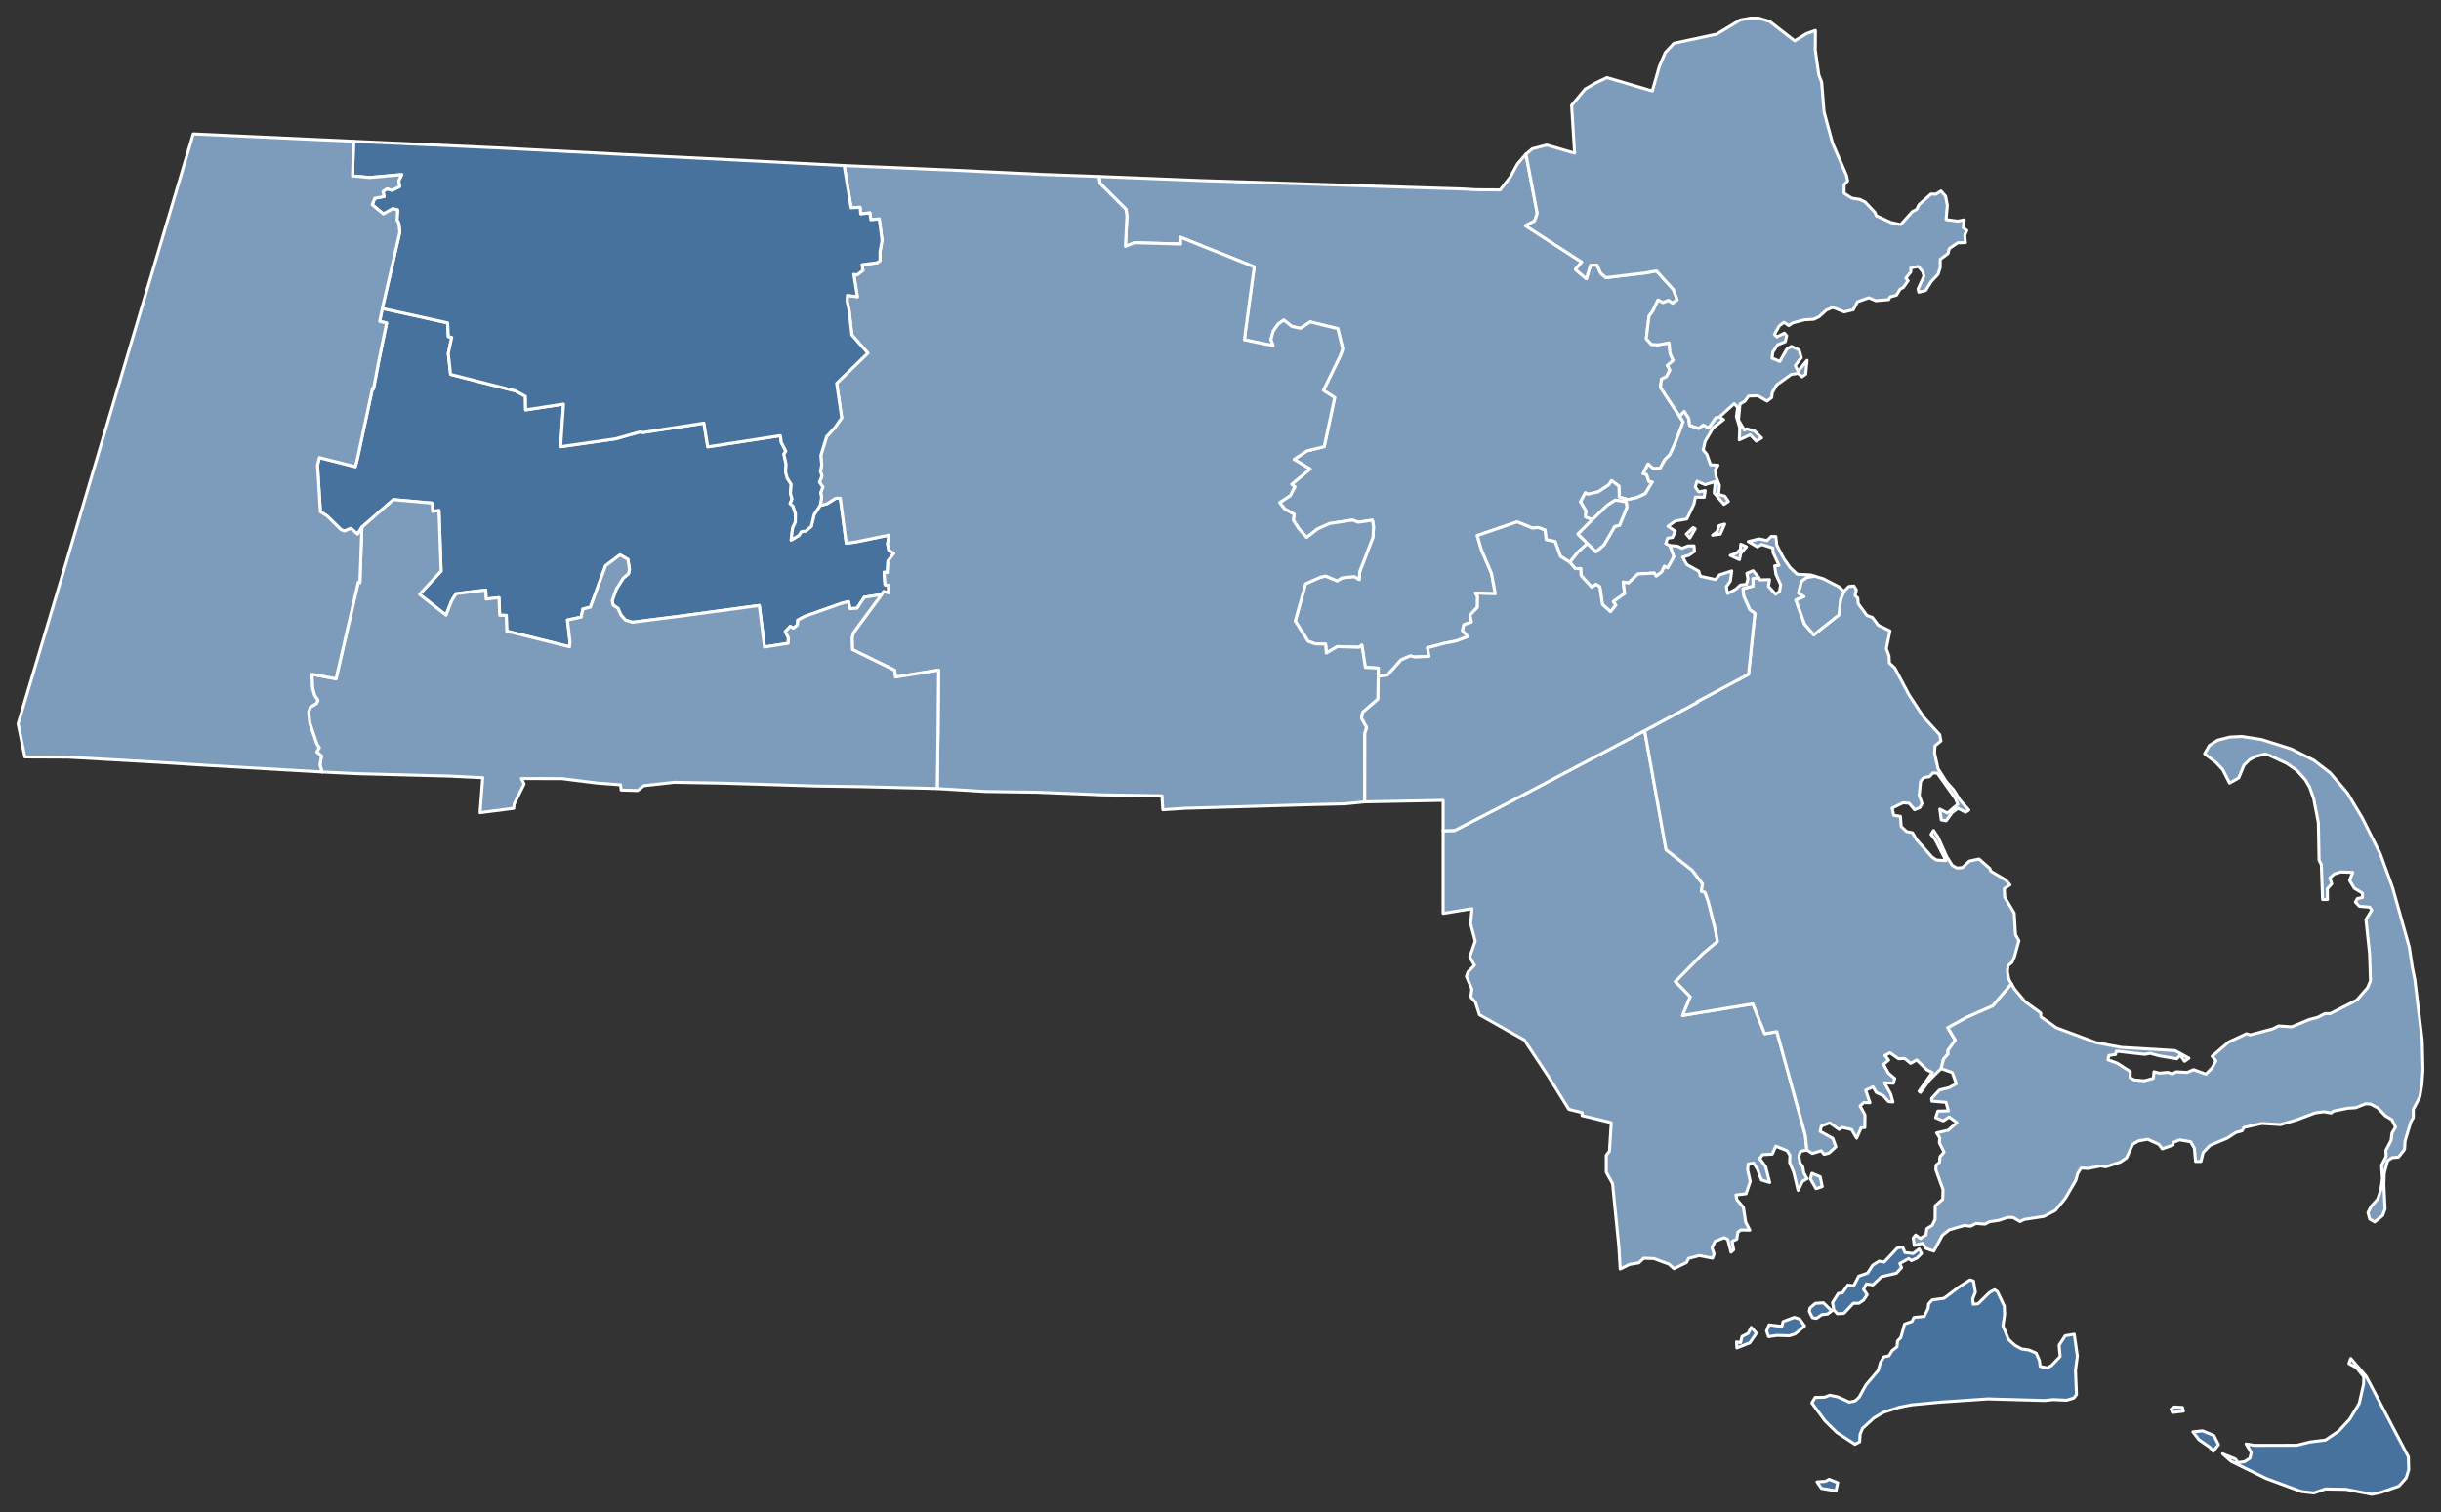 <?xml version="1.0" encoding="UTF-8" standalone="no"?>
<svg
   version="1.2"
   width="810"
   height="502"
   viewBox="0 0 810 502"
   stroke-linecap="round"
   stroke-linejoin="round"
   id="svg1"
   sodipodi:docname="MA_Question_3_2012_Counties.svg"
   inkscape:version="1.3 (0e150ed6c4, 2023-07-21)"
   xmlns:inkscape="http://www.inkscape.org/namespaces/inkscape"
   xmlns:sodipodi="http://sodipodi.sourceforge.net/DTD/sodipodi-0.dtd"
   xmlns="http://www.w3.org/2000/svg"
   xmlns:svg="http://www.w3.org/2000/svg">
  <rect x="0" y="0" width="810" height="502" fill="#333333" stroke="none"/>
  <defs
     id="defs1" />
  <sodipodi:namedview
     id="namedview1"
     pagecolor="#ffffff"
     bordercolor="#000000"
     borderopacity="0.25"
     inkscape:showpageshadow="2"
     inkscape:pageopacity="0.0"
     inkscape:pagecheckerboard="0"
     inkscape:deskcolor="#d1d1d1"
     inkscape:zoom="1.7031873"
     inkscape:cx="405.12281"
     inkscape:cy="251"
     inkscape:window-width="1920"
     inkscape:window-height="1111"
     inkscape:window-x="-9"
     inkscape:window-y="-9"
     inkscape:window-maximized="1"
     inkscape:current-layer="Massachusetts" />
  <g
     id="Massachusetts"
     transform="translate(5,5)"
     stroke="white"
     stroke-width="1">
    <path
       d="M 359.69 53.57 393.36 54.93 462.38 57.16 480.1 57.71 484.88 57.99 492.8 58.03 496.16 53.76 498.57 49.38 501.36 46.16 505.11 65.83 504.22 68.35 501.21 69.91 519.86 81.98 517.76 84.43 521.4 87.51 522.76 83.04 524.96 82.97 526.17 85.69 527.89 87.15 540.96 85.59 544.66 84.92 550.29 91.11 551.56 94.52 549.99 95.67 548.65 94.71 546.83 95.44 545.19 94.59 543.5 98.13 542.17 100 541.29 107.43 542.97 109.32 545.2 109.46 548.84 108.82 549.19 112.32 550.22 114.64 548.27 116.31 549.13 117.87 547.97 120.04 546.33 120.84 546 123.58 552.32 133.16 553.54 135.08 550.69 142.53 549.06 146.01 547.47 147.55 545.9 150.41 543.6 150.57 541.86 149.02 540.28 152.24 541.4 152.49 542.12 154.74 543.31 154.98 540.93 158.9 538.04 160.21 535.1 160.82 532.32 159.95 532.22 156.37 529.78 154.52 528.86 155.93 525.34 158.26 521.9 159.05 521.07 158.59 519.49 161.53 521.3 164.58 521.12 166.55 523.45 167.45 518.62 172.27 521.78 175.39 518.71 178.16 515.92 181.64 512.82 179.68 511.02 174.73 508.04 174.12 507.69 170.95 505.43 170.08 503.58 170.31 498.44 168.22 485.2 172.76 486.56 177.41 489.95 185.38 491.19 192.08 484.63 191.86 485.31 192.98 485.26 196.56 482.76 199.21 483.29 201.47 480.77 202.36 480.3 204.32 482.07 206.31 478.12 207.79 474.48 208.48 468.7 210 469.18 212.87 464.46 213.08 462.99 212.7 459.9 214.05 455.48 219.04 452.34 219.46 452.36 216.75 448.07 216.52 446.9 209.12 445.95 209.86 438.76 209.62 435.11 211.77 434.88 208.8 431.44 208.72 429.08 207.87 424.8 201.13 428.24 188.76 433.17 186.57 434.94 186.2 438.7 187.79 440.33 186.8 444.41 186.36 446.05 187.35 446.18 184.76 450.6 173.33 450.78 169.76 450.41 167.66 445.66 168.34 443.82 167.62 436.16 168.79 432.18 170.59 428.6 173.4 425.91 170.39 424.17 167.66 424.43 165.68 421.29 163.94 419.62 161.81 423.13 159.52 424.67 156.57 423.63 155.75 429.75 150.68 424.42 147.48 428.62 144.68 434.41 143.24 437.89 126.96 434.14 124.59 439.79 112.95 440.55 110.85 438.92 104.08 429.76 101.85 426.59 103.97 423.68 103.36 421.01 101.23 419.12 102.57 417.48 104.96 416.75 107.66 417.48 109.74 407.97 107.8 408.25 105.12 411.19 83.56 386.71 73.75 386.79 76.01 371.47 75.56 368.46 76.79 368.96 66.69 368.67 64.5 360.04 55.87 359.69 53.57 Z"
       id="Middlesex"
       fill="#b3c4db"
       style="fill:#7d9cbb;fill-opacity:1" />
    <path
       d="M 596.26 384.44 599.01 385.6 599.67 388.85 597.62 389.55 595.72 386.26 596.26 384.44 Z M 473.88 270.73 477.7 270.66 494.62 261.92 540.75 237.53 547.85 277.05 556.56 283.88 559.94 288.35 559.6 290.85 560.75 291.17 561.82 294.08 564.13 303.23 564.92 307.49 559.99 311.66 550.97 320.82 555.9 325.85 553.33 332.05 576.65 328.21 580.59 338.11 584.61 337.42 594.08 371.87 594.58 376.7 592.5 377.18 591.92 378.71 592.27 381.05 593.18 382.16 593.57 384.33 594.65 386.23 593.09 387.15 591.65 390.1 590.21 384.09 588.85 380.87 588.96 378.48 587.98 376.95 584.27 375.45 583.08 378.09 579.89 378.27 578.92 379.57 580.88 382.21 582.25 387.49 579.5 386.66 578.19 383.09 576.88 381.05 575.07 381.38 574.92 383.3 575.79 387.12 574.4 391.24 571.03 391.64 571.37 393.24 573.51 395.74 574.28 400.66 575.65 403.33 572.67 403.25 571.66 404.02 571.31 406.34 569.76 407.02 570.29 409.84 569.4 410.64 568.3 406.39 567.13 405.81 564.1 407.05 563.1 409.19 563.8 411.2 563.27 412.63 558.93 411.76 555.33 412.69 554.67 414.04 550.49 416.1 548.78 414.58 543.81 412.75 540.45 412.64 538.8 414.17 535.71 414.7 532.63 416.22 532.19 408.84 530.1 387.89 528.01 384.08 528.01 378.47 529.07 377.12 529.66 367.64 519.98 365.29 520 364.31 515.59 363.22 508.82 352.31 500.82 340.21 485.94 331.82 484.59 327.64 483.04 325.94 483.4 323.31 481.6 319.1 482.11 317.64 484.27 315.39 482.71 312.62 484.53 307.39 483 301.63 483.46 296.61 473.87 298.18 473.88 270.73 Z"
       id="Bristol"
       fill="#b8e0da"
       style="fill:#7d9cbb;fill-opacity:1" />
    <path
       d="M 121.86 97.38 143.54 102.17 143.77 106.75 144.9 106.99 143.75 112.32 144.52 119.27 166.06 124.76 169.35 126.56 169.41 131.05 182.01 129.13 181.03 143.27 199.23 140.66 207.38 138.37 208.37 138.55 228.58 135.44 229.86 143.32 253.94 139.6 254.25 141.82 255.76 144.79 255.13 145.74 255.85 149.19 255.67 151.58 256.24 153.71 257.54 155.77 257.3 158.79 257.84 160.61 257.18 162.11 258.13 162.97 258.96 165.46 258.93 168.31 258.02 170.29 257.53 174.26 260.06 172.77 260.91 171.48 262.43 171.25 264.23 169.68 265.16 165.79 267.17 162.77 269.5 162.17 272.26 160.41 273.84 160.35 275.82 175.31 278.73 174.93 290 172.62 289.53 175.57 289.95 177.67 291.61 178.67 289.65 181.2 289.45 185.04 288.37 184.92 288.68 189.1 289.79 189.26 289.91 191.79 288.23 191.36 287.52 192.36 281.79 193.25 279.41 196.88 277.05 197.03 276.56 194.69 274.17 195.3 261.99 199.62 259.71 200.85 259.62 202.4 258.33 203.51 257.22 202.91 255.59 204.64 256.62 206.69 256.54 208.53 248.68 209.77 246.95 195.98 220.21 199.59 204.83 201.54 202.54 200.82 201.03 199.15 200.08 196.93 198.47 195.89 198.14 194.35 199.53 190.48 201.84 186.86 203.54 185.45 203.87 184.1 203.38 180.7 200.76 179.17 195.95 182.79 190.9 196.53 188.4 197.17 187.86 199.84 183.3 200.8 184.15 208.06 183.99 209.68 163.15 204.49 163 199.25 160.8 199.21 160.58 193.37 156.32 193.87 156.18 190.86 146.35 192.06 144.84 194.49 143.01 199.19 134.22 192.27 141.38 184.54 140.68 164.45 138.55 164.75 138.41 161.99 125.54 160.83 115.09 169.99 113.65 172.3 111.41 170.38 109.34 171.26 108.21 170.85 103.55 166.29 101.31 164.86 100.35 149.37 101 146.88 112.92 149.91 113.54 147.52 118.59 123.94 118.95 124.02 120.7 114.74 123.28 102.19 120.98 101.67 121.86 97.38 Z"
       id="Hampshire"
       fill="#b1e486"
       style="fill:#47729e;fill-opacity:1" />
    <path
       d="M 563.27 172.65 564.82 171.46 565.44 169.47 567.3 168.96 565.86 172.29 563.27 172.65 Z M 554.58 172.28 556.84 170.12 557.53 170.53 555.73 173.59 554.58 172.28 Z M 521.78 175.39 524.59 178.14 527.23 175.87 530.84 169.71 532.43 169.34 534.84 163.39 534.6 161.57 530.99 161 528.28 162.76 523.45 167.45 521.12 166.55 521.3 164.58 519.49 161.53 521.07 158.59 521.9 159.05 525.34 158.26 528.86 155.93 529.78 154.52 532.22 156.37 532.32 159.95 535.1 160.82 538.04 160.21 540.93 158.9 543.31 154.98 542.12 154.74 541.4 152.49 540.28 152.24 541.86 149.02 543.6 150.57 545.9 150.41 547.47 147.55 549.06 146.01 550.69 142.53 553.54 135.08 552.32 133.16 553.88 131.54 555.4 133.9 555.67 136.17 558.67 137.2 560.24 136.05 561.97 137.11 564.32 133.69 565.52 133.45 566.95 134.28 563.47 137.02 560.81 141.48 560.18 144.35 561.41 145.85 562.6 149.28 565.08 149.4 564.22 150.92 564.44 153.2 565.56 156.12 565.26 159.11 567.36 159.72 568.54 161.45 567.05 162.41 563.82 158.62 564.18 154.83 560.8 155.87 558.11 154.72 557.55 156.66 558.69 158.26 560.83 157.86 560.51 160.06 557.6 160 557.11 162.3 554.76 167.26 550.98 167.91 548.46 169.66 550.89 171.32 550.01 173.38 548.34 173.67 547.73 175.41 549.11 176.07 550.48 179.75 548.38 183.5 547.29 182.96 546.4 184.88 544.56 186.24 543.91 185.2 538.52 185.52 535.37 188.51 533.64 188.2 534.13 192.02 530.36 194.67 531.22 195.85 529.41 198.04 526.75 195.63 525.85 189.73 524.59 188.97 523.2 189.92 519.63 185.99 519.54 183.71 517.73 183.75 515.92 181.64 518.71 178.16 521.78 175.39 Z"
       id="Suffolk"
       fill="#cbdc93"
       style="fill:#7d9cbb;fill-opacity:1" />
    <path
       d="M 569.15 179.36 571.23 178.6 572.54 177.31 572.63 175.64 574.55 176.49 572.64 178.68 572.2 180.77 569.15 179.36 Z M 578.68 186.77 578.86 187.48 582.18 187.41 581.83 189.62 584.22 192.23 585.48 191.33 585.88 189.06 584.33 185.71 583.89 182.82 585.31 182.66 583.38 178.42 583.26 176.89 579.57 175.71 578.15 176.51 575.14 174.75 578.76 173.87 581.35 174.43 582.76 173.06 584.26 173.08 584.6 175.98 586.93 180.45 588.97 183.33 591.36 185.61 595.8 185.83 597.22 186.26 594.66 186.66 592.81 187.94 591.81 191.86 593.62 193.04 590.92 194.18 593.77 202.07 596.86 205.73 605.21 199.08 605.73 194.07 606.85 191.33 608.5 189.67 610.18 189.5 610.99 190.81 610.56 192.69 611.47 193.52 611.61 195.37 614.51 199.3 616.31 199.94 618.24 202.51 622.15 204.42 620.94 210.28 621.84 212.74 621.96 215.07 623.76 216.74 628.5 225.69 633.32 233.02 638.66 238.85 639.06 240.96 637.1 242.54 636.94 244.9 638.1 250.16 640.89 254.54 643.28 257.19 645.38 260.56 648.33 263.87 647.26 264.6 644.73 263.29 642.85 264.65 640.79 267.44 639.18 267.15 638.68 263.56 641.22 264.87 644.67 261.94 643.86 260.05 637.86 251.63 636.41 251.54 635.27 252.8 633.42 253.09 632.32 254.31 631.85 259.01 632.81 261.71 632.06 263.07 630.31 263.77 628.51 261.62 626.5 261.46 622.87 263.22 623.38 265.61 625.61 265.98 625.87 269.31 627.67 271.02 629.63 271.43 630.97 273.69 636.17 279.55 637.61 280.48 640.73 280.66 637.12 273.62 635.78 271.95 636.61 270.67 638.12 272.93 640.99 279.34 642.81 282.23 644.39 283.13 646.24 282.97 648.47 280.83 651.69 280.13 655.25 283.23 655.66 284.2 660.59 287.12 661.97 288.7 660.09 289.97 660.22 292.84 663.37 298.05 663.8 305.24 664.93 307.25 663.43 312.66 662.62 314.46 661.34 315.49 661.11 317.53 661.62 320.12 662.47 321.58 656.28 328.87 647.7 332.66 641.34 336.13 643.83 340.26 641.39 343.64 641.43 344.86 639.92 346.56 639.13 349.68 635.28 353.46 632.28 357.59 631.81 357.21 636.21 350.97 634.45 350.15 631.02 346.83 629.01 347.96 627.03 346.33 624.99 346.42 622.16 344.43 620.47 345.34 621.72 346.86 620.01 348.29 621.65 351.23 623.74 352.99 623.26 354.58 620.3 354.4 622.37 358.04 623.13 360.77 621.68 360.64 619.9 358.67 617.61 357.6 616.53 355.76 614.08 356.87 615.51 361.02 613.44 360.98 612.23 362.11 613.85 365.06 613.81 369.25 612.61 369.32 611.09 372.78 609.41 369.93 606.25 369.21 605.27 369.91 602.17 367.71 599.35 368.79 599 370.54 603.18 372.84 604.2 375.65 601.96 377.72 600.31 378.16 599.31 376.96 596.36 377.87 594.58 376.7 594.08 371.87 584.61 337.42 580.59 338.11 576.65 328.21 553.33 332.05 555.9 325.85 550.97 320.82 559.99 311.66 564.92 307.49 564.13 303.23 561.82 294.08 560.75 291.17 559.6 290.85 559.94 288.35 556.56 283.88 547.85 277.05 540.75 237.53 558.15 228.18 558.11 227.94 575.22 218.79 577.33 198.6 575.63 197.37 573.63 192.9 573.35 190.41 576.75 189.5 576.67 187.02 578.68 186.77 Z"
       id="Plymouth"
       fill="#e4c9a0"
       style="fill:#7d9cbb;fill-opacity:1" />
    <path
       d="M 275.11 49.96 310 51.42 341.5 52.92 359.69 53.57 360.04 55.87 368.67 64.5 368.96 66.69 368.46 76.79 371.47 75.56 386.79 76.01 386.71 73.75 411.19 83.56 408.25 105.12 407.97 107.8 417.48 109.74 416.75 107.66 417.48 104.96 419.12 102.57 421.01 101.23 423.68 103.36 426.59 103.97 429.76 101.85 438.92 104.08 440.55 110.85 439.79 112.95 434.14 124.59 437.89 126.96 434.41 143.24 428.62 144.68 424.42 147.48 429.75 150.68 423.63 155.75 424.67 156.57 423.13 159.52 419.62 161.81 421.29 163.94 424.43 165.68 424.17 167.66 425.91 170.39 428.6 173.4 432.18 170.59 436.16 168.79 443.82 167.62 445.66 168.34 450.41 167.66 450.78 169.76 450.6 173.33 446.18 184.76 446.05 187.35 444.41 186.36 440.33 186.8 438.7 187.79 434.94 186.2 433.17 186.57 428.24 188.76 424.8 201.13 429.08 207.87 431.44 208.72 434.88 208.8 435.11 211.77 438.76 209.62 445.95 209.86 446.9 209.12 448.07 216.52 452.36 216.75 452.34 219.46 452.26 227.05 447.17 231.44 446.8 233.35 448.53 236.46 447.9 238.39 447.87 261.15 441.34 261.81 430.36 262.07 388.26 263.29 380.86 263.77 380.57 259.14 360.51 258.82 339.02 257.95 322.07 257.71 306 256.73 306.27 238.69 306.45 217.44 292.15 219.74 291.88 217.48 277.88 210.62 277.75 206.77 278.18 205.04 287.52 192.36 288.23 191.36 289.91 191.79 289.79 189.26 288.68 189.1 288.37 184.92 289.45 185.04 289.65 181.2 291.61 178.67 289.95 177.67 289.53 175.57 290 172.62 278.73 174.93 275.82 175.31 273.84 160.35 272.26 160.41 269.5 162.17 267.17 162.77 267.64 160.13 267.31 158.56 268.05 156.62 266.93 155.06 267.74 152.99 267.25 151.43 267.67 149.34 267.37 146.19 269.3 139.89 271.99 137.02 274.3 133.71 272.63 122.24 282.97 112.2 277.67 106.18 276.76 97.94 276.11 95.11 276.17 93.04 279.5 93.5 278.31 86.06 279.39 86.24 281.35 84.73 281.05 82.86 286.08 82.2 287.01 81.53 287.03 78.46 287.69 74.75 286.75 67.65 283.97 67.94 283.68 65.66 280.63 66.02 280.38 63.79 277.43 63.98 275.11 49.96 Z"
       id="Worcester"
       fill="#94bbeb"
       style="fill:#7d9cbb;fill-opacity:1" />
    <path
       d="M 501.36 46.16 503.49 44.38 508.24 43.14 517.51 45.83 516.51 29.97 520.99 24.57 524.48 22.53 528.25 20.75 543.29 25.19 545.58 17.17 547.57 12.47 550.46 9.38 564.65 6.33 572.46 1.62 575.95 1 578.61 1 582.27 2.15 590.55 8.56 594.45 6.15 597.41 5.11 597.36 11.59 598.54 19.87 599.47 22.23 600.28 32.13 603.08 42.47 607.71 53.2 608.12 55.06 606.96 56.31 606.92 59.12 609.5 60.78 612.08 61.15 613.88 62.03 617.16 65.5 617.61 66.6 622.48 68.85 625.7 69.55 629.54 65.28 631.05 64.47 631.74 62.97 635.77 59.4 637.39 59.45 639.07 58.39 640.59 60.11 641.19 63.15 640.77 67.88 644.64 68.4 646.79 67.98 646.46 70.54 647.65 71.5 646.96 73.1 647.19 75.54 644.64 75.6 641.83 77.5 641.39 79.18 638.83 81.07 638.83 83.74 638.12 86.02 635.84 88.45 633.97 91.44 631.73 92 631.47 90.92 633.42 86.66 632.98 85.1 631.5 83.44 629.04 83.94 629.1 85.19 627.39 87.35 628.18 88.15 626.6 90.41 625.53 90.94 624.31 92.98 622.19 93.55 621.72 94.45 617.46 94.81 615.14 93.84 611.37 95.17 609.97 97.81 606.94 98.53 603.19 97.02 601.06 97.91 598.59 100.14 596.85 100.96 593.8 101.14 589.82 102.2 588.57 103.07 586.98 101.97 585.41 103.18 583.8 106.02 584.61 106.83 587.11 105.58 587.86 106.43 587.41 108.43 584.93 109.41 583.27 111.88 583.02 113.88 585.6 114.96 587.93 110.86 589.45 109.98 592 111.16 592.73 113.75 590.71 116.33 591.66 118.21 594.64 114.61 594.19 119.2 592.96 120.08 591.67 118.92 589.37 119.3 584.56 122.77 583.08 125.35 582.91 126.94 581.37 128.14 578.31 126.37 575.24 126.45 573.98 128.19 572.38 129.1 571.87 134.42 573.85 137.77 574.63 137.33 577.26 138.09 579.56 140.36 577.8 141.42 575.78 139.33 572.15 140.99 572.31 136.98 571.2 133.33 571.61 130.24 570.46 128.98 565.52 133.45 564.32 133.69 561.97 137.11 560.24 136.05 558.67 137.2 555.67 136.17 555.4 133.9 553.88 131.54 552.32 133.16 546 123.58 546.33 120.84 547.97 120.04 549.13 117.87 548.27 116.31 550.22 114.64 549.19 112.32 548.84 108.82 545.2 109.46 542.97 109.32 541.29 107.43 542.17 100 543.5 98.13 545.19 94.59 546.83 95.44 548.65 94.71 549.99 95.67 551.56 94.52 550.29 91.11 544.66 84.92 540.96 85.59 527.89 87.15 526.17 85.69 524.96 82.97 522.76 83.04 521.4 87.51 517.76 84.43 519.86 81.98 501.21 69.91 504.22 68.35 505.11 65.83 501.36 46.16 Z"
       id="Essex"
       fill="#d8e9e9"
       style="fill:#7d9cbb;fill-opacity:1" />
    <path
       d="M 639.13 349.68 639.92 346.56 641.43 344.86 641.39 343.64 643.83 340.26 641.34 336.13 647.7 332.66 656.28 328.87 662.47 321.58 663.53 323.38 666.98 327.47 672.14 331.21 672.26 332.51 677.33 336.13 690.6 341.09 698.92 342.66 716.77 343.72 721.35 346.23 719.91 347.26 718.45 345.25 717.34 346.42 711.5 345.45 708.53 344.62 706.68 344.95 697.26 343.91 696.99 345.02 694.73 345.34 694.52 346.8 697.47 347.85 701.88 350.65 701.84 352.69 703.1 353.43 706.51 353.74 709.53 352.93 709.76 350.74 711.46 351.19 714.42 350.96 715.77 351.48 717.16 350.76 720.8 350.96 722.9 350.05 727.02 351.54 729.04 349.45 730.3 347.1 729.05 345.6 734.51 340.9 740.46 338.12 741.68 338.52 749.23 336.49 751.09 335.54 755.46 335.84 761.22 333.44 764.12 332.67 766.46 331.45 768.28 331.44 777.05 326.96 780.61 322.88 781.6 320.56 781.3 311.51 780.09 300.24 782.01 297.12 781.38 296.12 777.9 295.82 776.59 294.41 777.25 293.26 778.94 292.91 778.97 291.49 776.22 289.83 774.67 287.24 775.72 284.57 771.79 284.42 769.58 285.09 768.12 286.44 768.75 288.34 767.28 289.99 767.33 293.58 765.7 293.57 765.29 281.96 764.54 280.57 764.29 267.98 762.75 260.08 761.39 256.26 760.01 253.91 757.19 250.74 753.81 248.39 748.08 245.71 746.56 245.29 743.38 246.14 741.46 247.16 739.63 248.97 737.88 253.2 734.84 254.93 732.56 250.46 730.32 248.07 726.55 245.2 728.13 242.45 730.87 240.7 735.02 239.65 738.93 239.46 745.43 240.47 755.31 243.59 762.79 247.35 768.22 251.52 773.91 258.19 778.86 266.47 784.82 278.35 788.92 289.6 794.47 309.36 795.48 316.04 796.29 320 798.76 340.34 799 350.14 798.64 355.08 797.97 359.07 795.81 363.24 795.81 366 795.03 367.24 793.07 373.75 792.9 376.57 790.84 379.11 788.86 379.24 787.28 380.27 786.18 384.43 786.04 388.31 786.43 396.3 785.63 398.47 783 400.59 781.33 399.61 780.76 397.49 781.84 395.4 783.99 392.99 785.05 389.87 785.56 386.15 785.28 381.79 786.8 378.84 786.69 376.89 788.44 373.53 788.74 371.11 789.92 369.12 788.71 366.67 786.53 365.37 784.02 362.74 781.61 361.47 780 361.38 776.63 362.7 774.13 362.84 769.32 363.81 768.52 364.45 766.22 364.01 763.25 364.4 757.19 366.68 751.75 368.29 745.6 367.91 739.61 369.23 739 370.36 736.97 370.88 734.16 372.73 728.35 375.2 726.07 377.56 725.35 380.51 723.56 380.52 723.15 376.09 721.91 373.97 718.3 373.34 716.15 374.19 716.08 375.07 712.52 376.33 711.38 374.84 707.67 373.15 704.64 373.68 702.7 374.79 700.63 379.35 698.57 380.73 693.79 382.28 692 382.01 687.92 382.85 685.58 382.7 684.4 384.59 683.83 386.76 680.32 392.77 677.01 396.79 673.22 398.76 666.71 399.76 665.31 400.45 663 399.12 661.21 399.09 658.33 400.04 655.18 400.52 653.67 401.32 650.69 401.09 648.9 402.01 646.83 401.76 641.79 403.23 639.56 405.01 636.7 410.29 634.07 409.37 632.99 407.68 630.22 408.4 629.85 405.96 630.67 404.94 632.23 406.09 634.08 404.91 634.41 402.79 636.16 401.75 637.12 399.79 637.16 395.24 639.64 393.06 639.76 389.86 637.37 383.27 637.46 381.79 638.6 380.78 638.74 378.93 640.1 377.45 638.55 374.35 638.67 372.66 637.63 371.05 641.43 370.17 644.36 367.65 641.83 365.76 639.83 367.04 637.31 366 638.03 363.81 641.54 363.74 640.75 360.9 636.05 360.5 635.97 359.62 638.56 356.8 641.78 356.02 644.16 354.73 642.84 351.02 639.13 349.68 Z"
       id="Barnstable"
       fill="#cdec98"
       style="fill:#7d9cbb;fill-opacity:1" />
    <path
       d="M 115.09 169.99 125.54 160.83 138.41 161.99 138.55 164.75 140.68 164.45 141.38 184.54 134.22 192.27 143.01 199.19 144.84 194.49 146.35 192.06 156.18 190.86 156.32 193.87 160.58 193.37 160.8 199.21 163 199.25 163.15 204.49 183.99 209.68 184.15 208.06 183.3 200.8 187.86 199.84 188.4 197.17 190.9 196.53 195.95 182.79 200.76 179.17 203.38 180.7 203.87 184.1 203.54 185.45 201.84 186.86 199.53 190.48 198.14 194.35 198.47 195.89 200.08 196.93 201.03 199.15 202.54 200.82 204.83 201.54 220.21 199.59 246.95 195.98 248.68 209.77 256.54 208.53 256.62 206.69 255.59 204.64 257.22 202.91 258.33 203.51 259.62 202.4 259.71 200.85 261.99 199.62 274.17 195.3 276.56 194.69 277.05 197.03 279.41 196.88 281.79 193.25 287.52 192.36 278.18 205.04 277.75 206.77 277.88 210.62 291.88 217.48 292.15 219.74 306.45 217.44 306.27 238.69 306 256.73 280.68 256.11 265.63 255.89 234.59 254.94 218.69 254.67 208.64 255.79 206.59 257.39 201.12 257.23 200.92 255.49 193.09 254.91 181.36 253.44 168.03 253.42 168.92 255.23 165.61 261.9 165.46 263.3 154.3 264.75 155.19 253.14 144.05 252.6 113.82 251.81 101.87 251.24 101.18 248.97 101.66 245.93 100.11 244.61 100.93 243.19 100.14 242.01 97.76 234.92 97.44 231.35 97.95 229.71 100.04 228.5 100.5 227.45 99.38 225.82 98.7 223.29 98.5 218.81 106.51 220.31 113.88 188.27 114.42 188.38 115.09 169.99 Z"
       id="Hampden"
       fill="#d5bca5"
       style="fill:#7d9cbb;fill-opacity:1" />
    <path
       d="M 597.22 186.26 600.1 187.14 605.22 189.79 606.85 191.33 605.73 194.07 605.21 199.08 596.86 205.73 593.77 202.07 590.92 194.18 593.62 193.04 591.81 191.86 592.81 187.94 594.66 186.66 597.22 186.26 Z M 523.45 167.45 528.28 162.76 530.99 161 534.6 161.57 534.84 163.39 532.43 169.34 530.84 169.71 527.23 175.87 524.59 178.14 521.78 175.39 518.62 172.27 523.45 167.45 Z M 452.34 219.46 455.48 219.04 459.9 214.05 462.99 212.7 464.46 213.08 469.18 212.87 468.7 210 474.48 208.48 478.12 207.79 482.07 206.31 480.3 204.32 480.77 202.36 483.29 201.47 482.76 199.21 485.26 196.56 485.31 192.98 484.63 191.86 491.19 192.08 489.95 185.38 486.56 177.41 485.2 172.76 498.44 168.22 503.58 170.31 505.43 170.08 507.69 170.95 508.04 174.12 511.02 174.73 512.82 179.68 515.92 181.64 517.73 183.75 519.54 183.71 519.63 185.99 523.2 189.92 524.59 188.97 525.85 189.73 526.75 195.63 529.41 198.04 531.22 195.85 530.36 194.67 534.13 192.02 533.64 188.2 535.37 188.51 538.52 185.52 543.91 185.2 544.56 186.24 546.4 184.88 547.29 182.96 548.38 183.5 550.48 179.75 549.11 176.07 551.55 176.25 553.13 177 555.13 176.2 557.13 176.18 557.27 178.01 555.47 179.3 553.36 179.91 554.75 182.4 558.7 184.6 559.23 186.26 564.26 187.37 565.58 185.82 569.65 184.5 569.17 187.92 567.84 189.74 568.28 192.01 570.97 190.58 572.52 189.17 574.5 188.98 575.02 187.2 574.67 185.28 576.72 184.44 578.68 186.77 576.67 187.02 576.75 189.5 573.35 190.41 573.63 192.9 575.63 197.37 577.33 198.6 575.22 218.79 558.11 227.94 558.15 228.18 540.75 237.53 494.62 261.92 477.7 270.66 473.88 270.73 473.88 260.66 447.87 261.15 447.9 238.39 448.53 236.46 446.8 233.35 447.17 231.44 452.26 227.05 452.34 219.46 Z"
       id="Norfolk"
       fill="#dbe5d2"
       style="fill:#7d9cbb;fill-opacity:1" />
    <path
       d="M 112.34 41.9 159.38 44.05 201.78 46.25 236.5 47.98 275.11 49.96 277.43 63.98 280.38 63.79 280.63 66.02 283.68 65.66 283.97 67.94 286.75 67.65 287.69 74.75 287.03 78.46 287.01 81.53 286.08 82.2 281.05 82.86 281.35 84.73 279.39 86.24 278.31 86.06 279.5 93.5 276.17 93.04 276.11 95.11 276.76 97.94 277.67 106.18 282.97 112.2 272.63 122.24 274.3 133.71 271.99 137.02 269.3 139.89 267.37 146.19 267.67 149.34 267.25 151.43 267.74 152.99 266.93 155.06 268.05 156.62 267.31 158.56 267.64 160.13 267.17 162.77 265.16 165.79 264.23 169.68 262.43 171.25 260.91 171.48 260.06 172.77 257.53 174.26 258.02 170.29 258.93 168.31 258.96 165.46 258.13 162.97 257.18 162.11 257.84 160.61 257.3 158.79 257.54 155.77 256.24 153.71 255.67 151.58 255.85 149.19 255.13 145.74 255.76 144.79 254.25 141.82 253.94 139.6 229.86 143.32 228.58 135.44 208.37 138.55 207.38 138.37 199.23 140.66 181.03 143.27 182.01 129.13 169.41 131.05 169.35 126.56 166.06 124.76 144.52 119.27 143.75 112.32 144.9 106.99 143.77 106.75 143.54 102.17 121.86 97.38 127.67 72.09 127.36 69.14 126.74 68.04 126.95 64.67 125.36 64.28 122.21 66.01 118.52 62.96 119.33 60.83 122.46 60.22 122.07 58.58 123.39 57.66 125.09 58.16 127.57 56.96 127.33 55.01 128.3 52.95 117.66 53.91 111.98 53.39 112.34 41.9 Z"
       id="Franklin"
       fill="#9a94d1"
       style="fill:#47729e;fill-opacity:1" />
    <path
       d="M 603.08 427.38 605.01 424.31 606.34 424.16 608.18 421.55 610.13 421.79 611.78 418.59 614.71 417.6 616.43 414.93 618.56 413.61 620.23 413.91 624.66 409.17 626.39 408.94 627.1 410.74 629.82 411.09 631.83 409.58 632.65 411.06 631.12 412.59 629.26 413.43 628.4 412.75 625.42 414.37 626 415.76 624.28 417.62 619.33 418.79 616.47 421.52 614.34 421.17 613.39 422.99 614.6 424.73 613.39 426.54 611.88 427.58 609.99 427.6 606.86 430.95 604.7 431.08 603.52 429.83 603.08 427.38 Z M 597.94 486.89 600.73 486.7 601.96 486.03 604.81 487.16 604.23 489.84 599.43 489.04 597.94 486.89 Z M 596.22 460.7 597.32 458.85 600.46 458.77 602.15 458.11 604.86 458.67 608.7 460.42 610.57 460 611.92 458.77 614.2 454.66 618.25 449.9 619 447.28 620.13 445.39 621.81 445.04 622.85 443.32 624.47 442.05 624.66 440.08 625.76 438.95 626.98 434.51 629.45 433.64 630.12 432.3 633.49 431.96 634.8 429.33 634.97 427.8 636.18 426.46 640.1 425.93 645.03 422.21 648.71 419.85 649.86 420.2 650.49 423.91 649.6 426.1 649.78 427.91 651.38 427.73 655.19 424 656.87 423.1 657.79 423.71 660.09 428.51 660.2 431.37 659.64 435.11 661.49 439.59 663.6 441.53 665.8 442.75 668.27 443.11 670.67 444.14 671.73 446.59 672 448.56 674.37 449.06 675.77 448.25 678.61 445.25 678.27 441.51 680.3 438.38 683.3 437.88 684.33 445.1 683.71 449.9 684.04 457.9 683.15 459.05 680.68 459.78 676.37 459.56 673.54 459.86 654.61 459.33 638.95 460.4 629.44 461.29 625.24 462.1 619.99 463.79 616.79 465.69 613.07 469.08 612.23 471.1 612.1 473.57 610.53 474.4 604.55 470.5 600.62 466.64 596.22 460.7 Z M 595.62 429.15 597.37 427.62 600.05 427.43 602.83 430.1 601.45 431.17 599.56 431.37 597.78 432.59 596.43 432.4 595.36 430.27 595.62 429.15 Z M 581.2 436.76 582.04 434.75 586.27 435.28 586.68 433.67 590.41 432.27 592.18 432.84 593.82 435.14 590.68 437.77 588.76 438.39 584.68 438.26 581.87 438.67 581.2 436.76 Z M 571.25 440.4 572.58 440.65 573.06 438.61 575.07 437.6 576.1 435.58 577.85 437.52 575.62 440.73 571.36 442.41 571.25 440.4 Z"
       id="Dukes"
       fill="#e8ead8"
       style="fill:#47729e;fill-opacity:1" />
    <path
       d="M 732.51 477.55 736.82 479.3 737.59 480.46 739.83 480.16 741.58 479.02 742.03 477.14 740.33 474.29 743.07 474.75 757.15 474.72 761.64 473.61 766.66 473 771 470.05 774.65 466.13 777.88 460.79 779.32 454.4 779.37 452.01 776.93 448.96 774.44 447.62 775.05 445.91 780.19 451.88 794.18 478.6 794.28 482.84 793.44 485.59 791.05 488.28 785.08 490.36 782.03 491 773.44 489.34 766.61 489.23 762.8 490.55 758.7 490.08 746.98 485.76 735.41 480.08 732.51 477.55 Z M 722.68 470.27 725.9 469.94 729.61 471.46 731.17 474.53 729.43 476.7 728.32 475.41 724.66 472.85 722.68 470.27 Z M 715.44 462.74 716.47 462.02 719.24 462.17 719.52 463.4 715.89 463.83 715.44 462.74 Z"
       id="Nantucket"
       fill="#bbea90"
       style="fill:#47729e;fill-opacity:1" />
    <path
       d="M 112.34 41.9 111.98 53.39 117.66 53.91 128.3 52.95 127.33 55.01 127.57 56.96 125.09 58.16 123.39 57.66 122.07 58.58 122.46 60.22 119.33 60.83 118.52 62.96 122.21 66.01 125.36 64.28 126.95 64.67 126.74 68.04 127.36 69.14 127.67 72.09 121.86 97.38 120.98 101.67 123.28 102.19 120.7 114.74 118.95 124.02 118.59 123.94 113.54 147.52 112.92 149.91 101 146.88 100.35 149.37 101.31 164.86 103.55 166.29 108.21 170.85 109.34 171.26 111.41 170.38 113.65 172.3 115.09 169.99 114.42 188.38 113.88 188.27 106.51 220.31 98.5 218.81 98.7 223.29 99.38 225.82 100.5 227.45 100.04 228.5 97.95 229.71 97.44 231.35 97.76 234.92 100.14 242.01 100.93 243.19 100.11 244.61 101.66 245.93 101.18 248.97 101.87 251.24 62.63 248.98 48.26 248.06 17.5 246.31 3.25 246.25 1 235.27 16.71 182.54 38.34 109.5 59.14 39.44 112.34 41.9 Z"
       id="Berkshire"
       fill="#cde2b7"
       style="fill:#7d9cbb;fill-opacity:1" />
  </g>
</svg>
